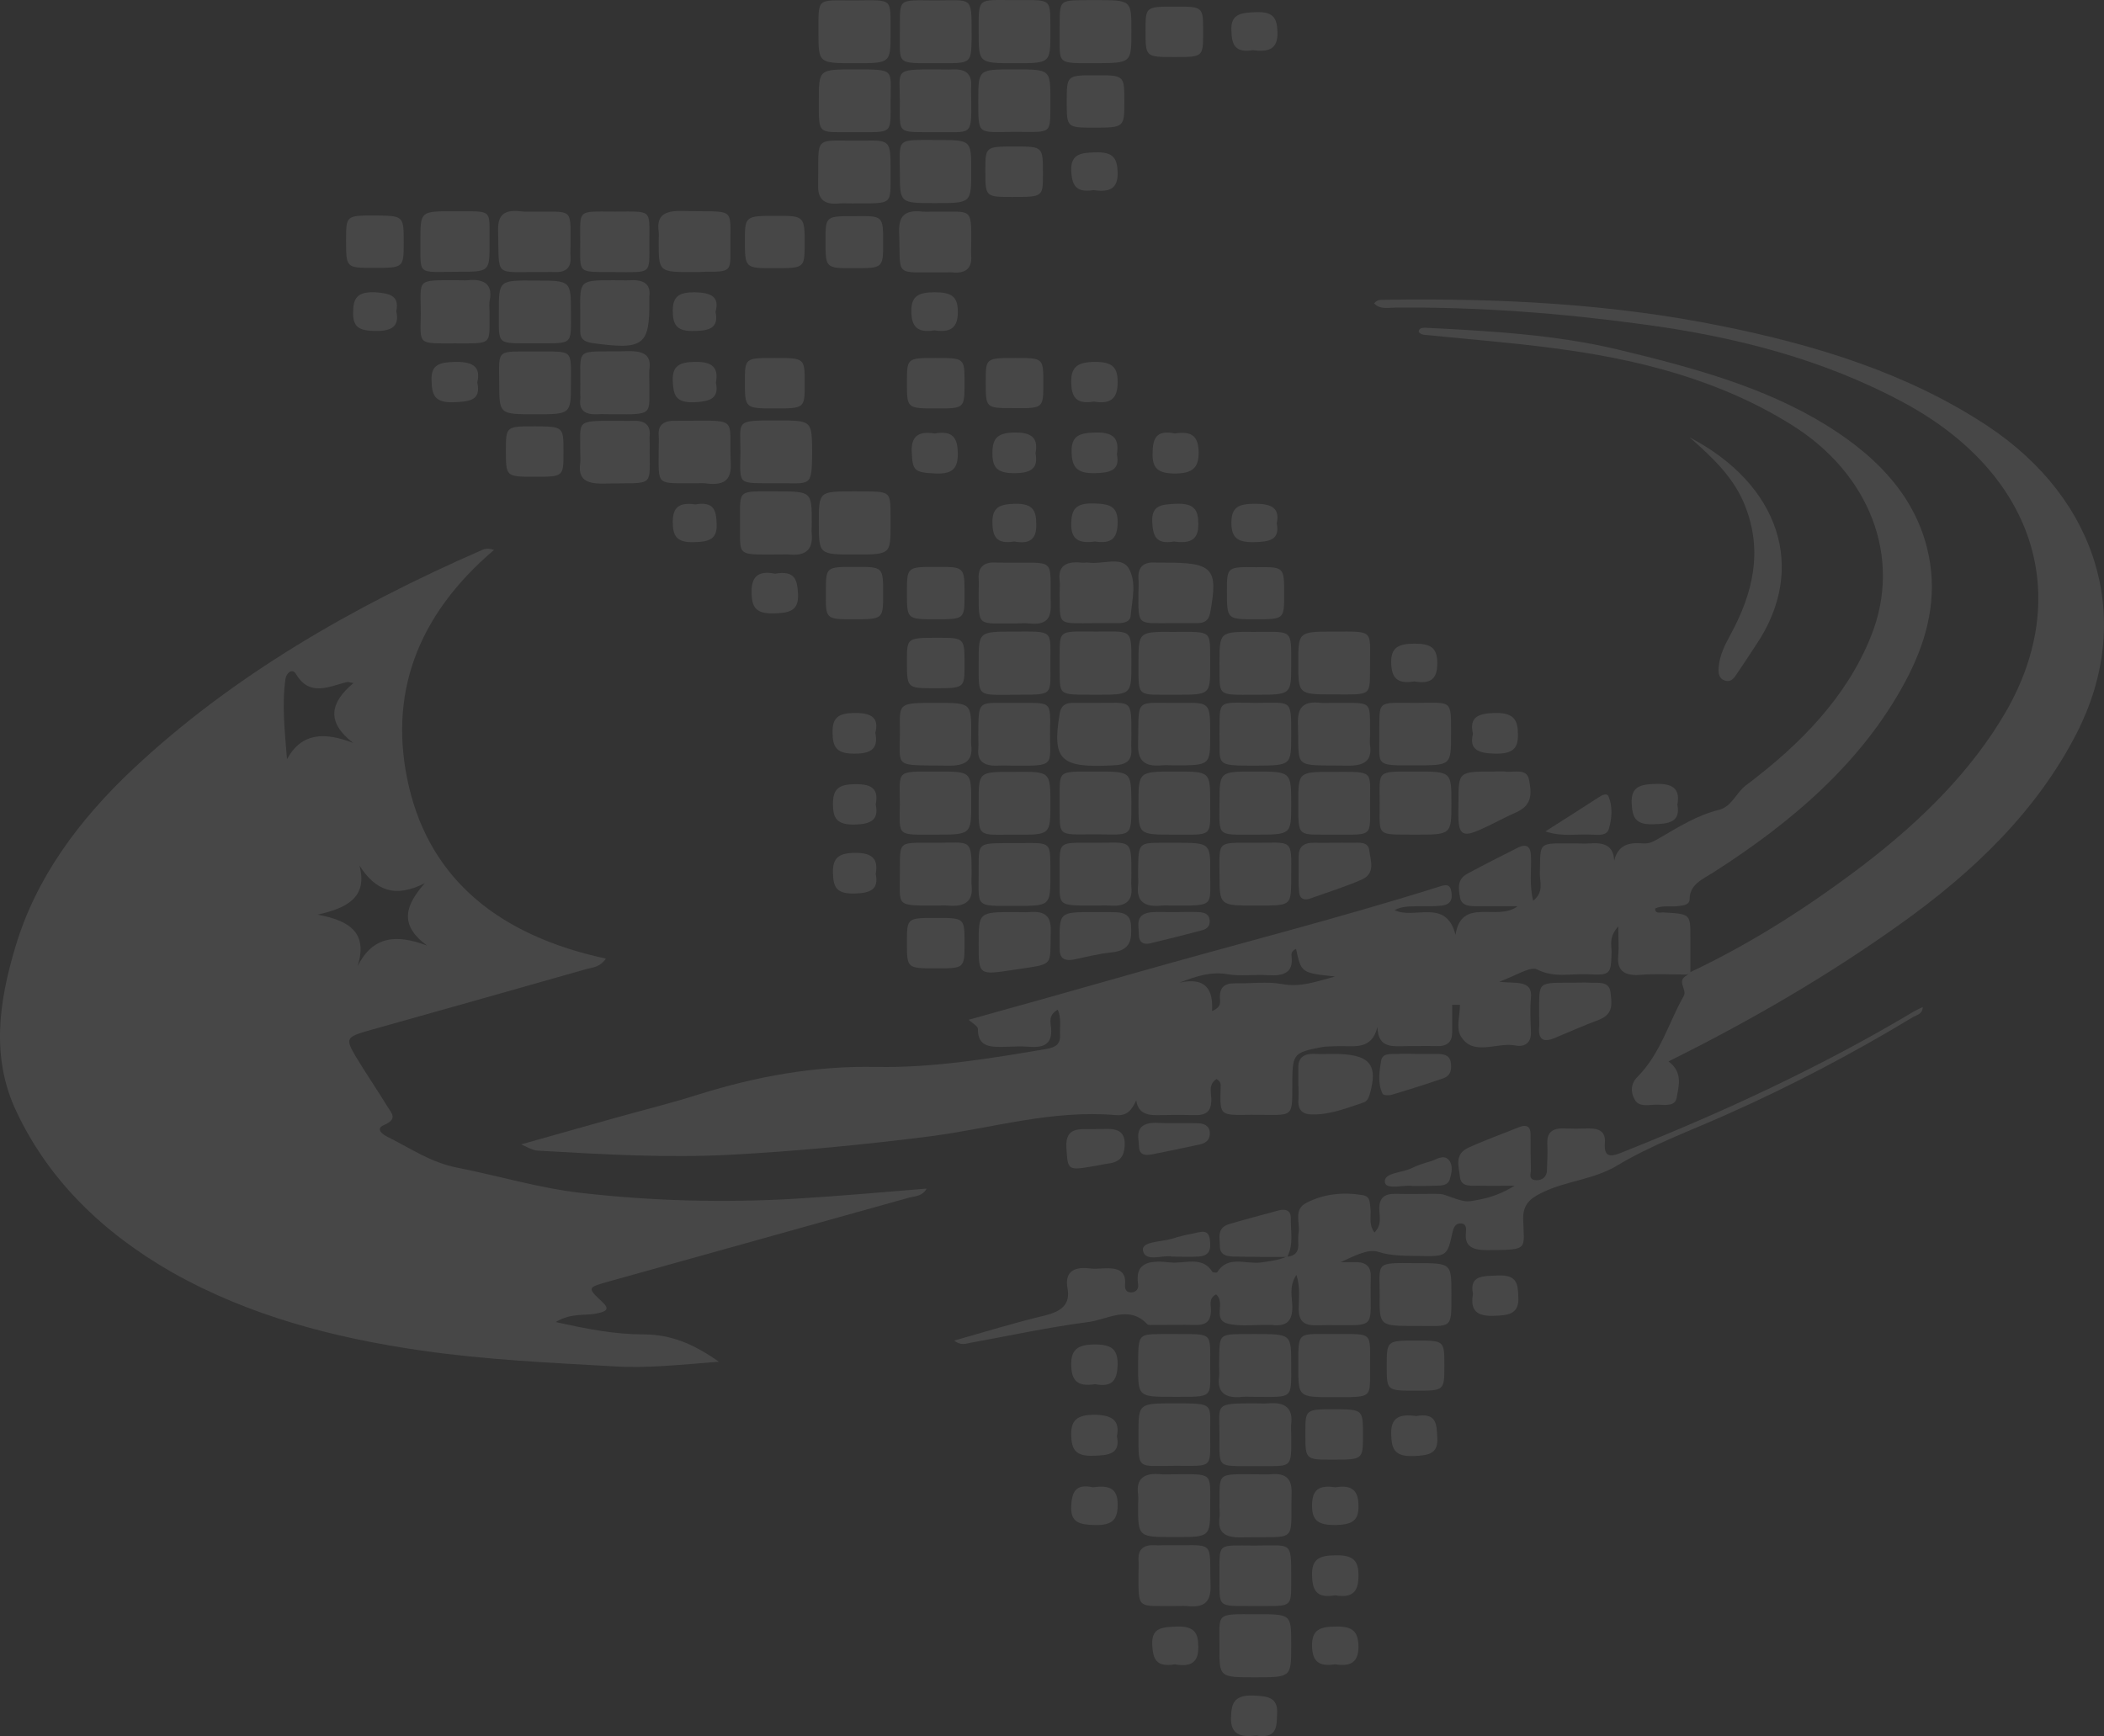 <svg width="372" height="307" viewBox="0 0 372 307" fill="none" xmlns="http://www.w3.org/2000/svg">
<rect x="0" y="0" width="372" height="307" fill="#333333" stroke="none"/>
<g opacity="0.1">
<path d="M87.343 97.248C73.609 108.927 68.549 123.022 72.295 139.074C76.172 155.643 88.394 165.481 107.123 169.508C106.071 171.062 104.757 171.062 103.705 171.349C90.826 175.031 77.88 178.656 65.001 182.28C61.255 183.374 61.058 183.661 62.832 186.71C64.672 189.76 66.709 192.751 68.549 195.743C69.272 196.894 70.323 197.872 67.958 198.907C66.118 199.655 67.892 200.748 68.746 201.151C72.689 203.107 76.172 205.581 80.969 206.502C88.197 207.94 95.229 210.069 102.654 210.932C115.271 212.37 127.888 212.715 140.636 211.967C148.324 211.507 155.947 210.816 163.832 210.184C163.11 211.507 161.861 211.507 160.875 211.737C143.133 216.685 125.456 221.633 107.714 226.58C103.837 227.673 103.771 227.673 106.465 230.205C107.845 231.471 107.254 231.873 105.677 232.219C103.574 232.736 101.143 232.046 98.251 233.772C103.903 235.038 108.765 235.958 113.759 235.958C118.754 235.958 122.762 237.742 127.099 240.791C120.396 241.309 114.351 241.999 108.305 241.596C97.069 240.963 85.832 240.446 74.661 238.835C58.955 236.591 43.973 232.621 30.502 225.027C18.082 217.951 8.554 208.573 2.902 196.548C-1.632 186.998 -0.186 177.16 2.705 167.495C6.32 155.298 13.877 145.057 23.536 135.967C41.081 119.513 62.241 107.316 85.109 97.305C85.437 97.19 86.029 96.787 87.343 97.248ZM63.227 170.832C65.921 165.539 69.995 165.136 75.515 167.207C70.389 163.467 71.769 159.958 75.121 156.161C69.864 158.865 66.381 157.484 63.555 153.054C65.067 158.75 61.255 160.591 56.13 161.741C61.912 162.777 65.067 165.021 63.227 170.832ZM50.741 134.241C53.37 129.466 57.444 129.466 62.438 131.364C57.575 127.625 58.43 124.173 62.504 120.778C61.715 120.663 61.518 120.548 61.321 120.606C58.101 121.411 54.75 123.252 52.318 119.168C51.661 118.074 50.61 119.052 50.478 120.031C49.821 124.633 50.347 129.236 50.741 134.241Z" fill="white"/>
<path d="M298.214 172.327C295.454 172.327 292.694 172.155 290 172.385C286.846 172.615 285.86 171.349 286.123 168.875C286.255 167.437 286.123 166.056 286.123 163.813C284.415 165.711 284.94 167.149 284.94 168.415C284.809 172.27 284.809 172.5 280.603 172.27C277.646 172.155 274.755 172.96 271.732 171.407C270.615 170.832 267.921 172.558 265.095 173.593C267.921 173.996 271.009 173.133 270.681 176.47C270.484 178.483 270.615 180.497 270.681 182.511C270.746 184.237 269.761 185.215 267.921 184.869C264.635 184.237 260.43 186.883 258.261 183.201C257.407 181.705 258.13 179.519 258.13 177.678C257.67 177.678 257.21 177.678 256.75 177.678C256.75 179.289 256.75 180.957 256.75 182.568C256.75 184.237 255.895 185.042 253.99 184.984C252.216 184.927 250.507 184.984 248.733 184.984C246.367 184.984 243.607 185.502 243.542 181.59C242.556 185.732 239.402 184.927 236.707 184.984C235.59 185.042 234.473 184.984 233.422 185.215C228.888 186.078 228.559 186.48 228.493 190.623C228.428 198.159 229.15 197.066 221.199 197.124C215.679 197.181 215.679 197.411 215.811 192.464C215.811 191.946 216.008 191.313 215.088 190.795C213.511 191.831 214.234 193.384 214.168 194.65C214.102 196.491 213.314 197.239 211.211 197.181C209.24 197.124 207.268 197.124 205.297 197.181C203.26 197.239 201.288 197.181 200.894 194.592C200.106 196.203 199.383 197.354 197.28 197.181C186.043 196.203 175.463 199.483 164.555 200.921C152.727 202.417 140.964 203.567 129.005 204.2C117.899 204.776 106.925 204.143 95.885 203.51C94.44 203.452 94.44 203.452 92.14 202.359C97.988 200.691 103.442 199.195 108.897 197.642C113.825 196.261 118.753 195.053 123.616 193.499C133.802 190.335 144.053 188.436 155.027 188.667C165.015 188.839 175.069 187.171 184.926 185.502C186.634 185.215 187.489 184.639 187.423 183.086C187.357 181.648 187.686 180.094 187.029 178.541C185.255 179.519 185.78 180.842 185.846 181.878C186.043 184.467 184.729 185.33 181.969 185.1C180.655 184.985 179.34 185.042 178.026 185.1C175.398 185.157 172.835 185.33 172.901 181.935C172.901 181.475 172.046 181.015 171.258 180.324C180.983 177.62 190.446 174.974 199.908 172.27C218.045 167.092 236.313 162.489 254.253 156.851C255.173 156.564 256.29 156.103 256.553 157.427C256.815 158.577 256.815 159.9 254.975 160.131C253.596 160.303 252.15 160.246 250.704 160.246C249.324 160.303 247.944 160.188 246.564 160.936C250.047 162.662 255.698 158.75 257.341 165.308C258.393 158.52 264.767 163.007 268.315 160.246C265.687 160.246 263.518 160.246 261.415 160.246C259.97 160.246 258.393 160.303 258.13 158.635C257.867 157.139 257.604 155.47 259.444 154.492C262.335 152.939 265.292 151.443 268.249 149.947C269.892 149.084 270.615 149.717 270.681 151.271C270.812 153.802 270.352 156.391 271.075 159.268C272.981 157.772 272.258 156.046 272.258 154.607C272.389 148.682 271.732 149.142 278.435 149.142C279.289 149.142 280.209 149.199 281.063 149.142C283.429 148.969 285.269 149.372 285.4 152.191C286.057 149.43 287.963 148.912 290.526 149.142C291.709 149.257 292.629 148.624 293.549 148.106C296.834 146.208 299.989 144.194 303.866 143.216C306.231 142.641 306.888 140.224 308.728 138.844C318.388 131.594 326.536 123.195 330.808 112.494C336.393 98.571 330.545 83.728 316.811 75.155C304.128 67.216 289.803 63.534 274.755 61.578C267.395 60.6 259.97 60.024 252.61 59.276C251.953 59.219 251.296 59.276 250.836 58.701C250.836 58.068 251.361 57.953 251.953 57.953C263.387 58.528 274.952 59.161 286.057 61.808C298.937 64.915 311.751 68.309 322.857 75.155C332.648 81.196 339.613 88.906 341.256 99.606C342.373 106.971 340.402 113.932 336.853 120.548C329.296 134.644 317.074 145.23 302.946 154.262C301.04 155.47 298.74 156.391 298.74 158.98C298.74 160.073 297.491 160.131 296.506 160.246C295.257 160.361 293.877 160.073 292.629 160.648C292.629 161.626 293.483 161.339 294.009 161.339C298.871 161.626 298.871 161.569 298.871 165.711C298.871 167.84 298.871 169.911 298.871 172.04C298.609 172.097 298.411 172.212 298.214 172.327ZM229.15 167.782C228.296 168.185 228.296 168.703 228.362 169.163C228.69 171.982 226.982 172.615 224.222 172.442C221.856 172.27 219.359 172.673 217.059 172.27C213.971 171.752 211.408 172.673 208.517 173.766C213.445 172.673 214.497 175.262 214.299 178.771C216.074 178.081 215.679 177.103 215.679 176.297C215.679 174.629 216.468 173.823 218.439 173.881C221.199 173.938 224.025 173.536 226.588 173.996C229.939 174.629 232.633 173.593 236.05 172.673C230.07 172.04 230.07 172.04 229.15 167.782Z" fill="white"/>
<path d="M298.806 171.925C309.911 166.689 320.031 160.131 329.56 152.881C339.679 145.115 348.55 136.37 354.662 125.841C366.621 105.015 359.459 83.613 336.788 71.301C322.463 63.534 306.757 59.507 290.263 57.32C275.872 55.364 261.416 54.271 246.827 54.386C245.513 54.386 244.002 54.789 242.95 53.638C243.608 52.833 244.396 53.063 245.119 53.005C265.096 52.718 284.941 53.696 304.457 57.666C321.214 61.06 337.248 66.008 351.245 75.213C371.09 88.273 377.398 109.732 367.147 129.696C360.116 143.389 349.01 154.147 335.802 163.525C323.054 172.615 309.386 180.555 294.995 187.689C297.558 189.587 296.835 191.946 296.44 194.132C296.178 195.628 294.469 195.398 293.155 195.34C291.709 195.283 289.803 195.916 289.015 194.42C288.292 193.154 288.292 191.601 289.541 190.393C293.615 186.25 294.995 180.9 297.689 176.125C298.346 174.916 296.309 173.478 298.28 172.442C298.412 172.212 298.609 172.097 298.806 171.925Z" fill="white"/>
<path d="M227.705 222.208C229.019 222.035 229.545 221.345 229.545 220.194C229.545 219.446 229.479 218.641 229.61 217.893C229.873 216.11 228.625 213.866 231.056 212.658C234.079 211.104 237.496 210.759 240.913 211.334C242.359 211.564 242.161 212.715 242.293 213.636C242.49 214.959 241.899 216.455 243.016 217.951C244.396 216.512 243.87 215.074 243.87 213.693C243.87 211.852 244.724 211.047 246.827 211.104C249.127 211.162 251.427 211.104 253.727 211.104C254.252 211.104 254.844 211.104 255.37 211.277C259.115 212.6 259.115 212.6 261.152 212.197C263.518 211.795 265.686 210.989 267.789 209.666C265.752 209.666 263.715 209.723 261.744 209.666C260.298 209.608 258.327 210.069 258.13 208.113C257.932 206.272 257.078 204.085 259.641 202.935C262.532 201.611 265.621 200.518 268.578 199.31C270.089 198.735 270.615 199.368 270.615 200.576C270.615 202.705 270.615 204.776 270.681 206.904C270.681 207.537 270.155 208.63 271.601 208.688C272.718 208.745 273.441 208.055 273.506 207.077C273.572 205.466 273.638 203.798 273.572 202.187C273.506 200.403 274.295 199.483 276.463 199.54C277.909 199.598 279.289 199.598 280.735 199.54C282.772 199.483 283.889 200.116 283.757 202.014C283.495 205.121 285.203 204.43 287.306 203.568C305.048 196.491 322.265 188.494 338.43 178.829C338.824 178.598 339.35 178.368 339.942 178.081C339.942 179.289 338.956 179.461 338.299 179.807C327.653 186.25 316.614 192.061 305.048 197.181C298.608 200.058 291.84 202.532 285.926 206.099C281.786 208.573 277.055 208.803 272.915 210.759C270.483 211.91 269.301 212.945 269.301 215.477C269.432 221.057 270.483 221 262.927 221.057C260.364 221.057 258.918 220.424 259.181 217.951C259.247 217.318 259.312 216.397 258.327 216.34C257.275 216.282 257.012 217.088 256.815 217.893C255.895 222.093 255.83 222.208 250.967 222.093C248.536 222.035 246.17 222.15 243.607 221.345C241.833 220.77 239.204 222.208 237.036 223.186C237.89 223.186 238.679 223.186 239.533 223.186C241.636 223.128 242.424 224.049 242.359 225.833C242.096 235.901 244.133 234.117 232.699 234.347C230.333 234.405 229.676 233.427 229.61 231.528C229.61 229.63 229.939 227.731 229.216 225.43C227.836 227.501 228.493 229.4 228.493 231.125C228.493 233.427 227.639 234.635 224.879 234.29C224.682 234.29 224.419 234.29 224.222 234.29C221.922 234.232 219.556 234.577 217.322 234.117C214.168 233.484 216.796 230.435 215.022 228.882C213.576 229.63 214.168 230.895 214.102 231.873C214.036 233.542 213.314 234.347 211.342 234.29C208.911 234.232 206.545 234.29 204.114 234.29C203.654 234.29 203.062 234.347 202.865 234.175C199.58 230.665 195.768 233.369 192.417 233.772C185.386 234.692 178.486 236.188 171.52 237.454C170.732 237.627 169.878 237.972 168.695 237.051C174.215 235.498 179.406 233.887 184.729 232.621C187.751 231.873 189.263 230.608 188.737 227.789C188.277 225.257 189.46 223.934 192.548 224.279C193.403 224.394 194.323 224.337 195.177 224.279C197.477 224.164 199.12 224.624 198.923 227.041C198.857 227.674 198.923 228.537 199.974 228.537C200.96 228.537 201.354 227.789 201.223 227.098C200.565 222.841 203.851 222.898 207.005 223.244C209.502 223.474 212.591 222.035 214.365 224.912C214.431 225.027 215.154 225.085 215.219 224.97C217.059 221.92 220.279 223.589 222.908 223.244C224.55 223.013 226.128 222.841 227.639 222.15L227.705 222.208Z" fill="white"/>
<path d="M298.74 77.342C314.511 85.569 319.703 100.47 310.437 114.105C309.32 115.773 308.269 117.442 307.151 119.052C306.691 119.743 306.1 120.778 304.917 120.318C303.866 119.973 303.8 118.937 303.866 118.074C303.997 115.946 304.983 113.99 306.034 112.091C309.911 104.9 311.686 97.535 308.597 89.596C306.691 84.591 302.88 80.966 298.74 77.342Z" fill="white"/>
<path d="M250.244 147.589C243.279 147.531 243.936 148.049 243.936 142.008C243.936 136.197 243.213 136.427 250.244 136.427C256.618 136.427 256.618 136.427 256.618 142.008C256.618 147.589 256.618 147.589 250.244 147.589Z" fill="white"/>
<path d="M235.919 147.588C229.348 147.531 229.545 148.279 229.545 141.95C229.545 136.485 229.545 136.485 235.788 136.485C243.016 136.485 242.227 136.197 242.227 142.008C242.227 148.049 242.884 147.588 235.919 147.588Z" fill="white"/>
<path d="M221.922 147.589C215.022 147.589 215.614 148.049 215.614 141.95C215.614 136.427 215.614 136.427 221.791 136.427C228.296 136.427 228.296 136.427 228.296 142.238C228.296 147.589 228.296 147.589 221.922 147.589Z" fill="white"/>
<path d="M207.794 136.427C213.971 136.427 213.971 136.427 213.971 141.893C213.971 148.106 214.562 147.589 207.466 147.589C201.289 147.589 201.289 147.589 201.289 142.18C201.289 136.427 201.289 136.427 207.794 136.427Z" fill="white"/>
<path d="M187.357 142.008C187.423 136.14 186.634 136.427 193.731 136.427C200.04 136.427 199.974 136.427 200.04 141.835C200.04 148.394 200.171 147.531 193.403 147.531C186.7 147.588 187.423 147.934 187.357 142.008Z" fill="white"/>
<path d="M179.341 122.85C172.704 122.85 173.032 123.425 173.032 117.154C173.032 111.688 173.032 111.688 179.275 111.688C186.306 111.688 185.715 111.286 185.715 117.211C185.715 123.252 186.306 122.792 179.341 122.85Z" fill="white"/>
<path d="M187.357 117.269C187.423 111.286 186.7 111.631 193.731 111.688C200.237 111.688 200.04 111.056 200.04 117.384C200.04 122.85 200.04 122.85 193.797 122.85C186.7 122.792 187.423 123.252 187.357 117.269Z" fill="white"/>
<path d="M207.86 122.85C200.96 122.792 201.289 123.54 201.289 117.211C201.289 111.746 201.289 111.688 207.4 111.746C214.563 111.746 213.905 111.286 213.971 117.384C213.971 117.499 213.971 117.557 213.971 117.672C213.971 122.85 213.971 122.85 207.86 122.85Z" fill="white"/>
<path d="M221.922 122.85C214.957 122.85 215.679 123.252 215.614 117.211C215.614 111.746 215.614 111.688 221.791 111.746C228.625 111.746 228.296 111.113 228.296 117.557C228.296 122.85 228.296 122.85 221.922 122.85Z" fill="white"/>
<path d="M242.228 117.269C242.162 123.195 242.819 122.792 235.854 122.792C229.545 122.792 229.545 122.792 229.545 117.211C229.545 111.688 229.545 111.688 235.919 111.688C242.885 111.688 242.228 111.343 242.228 117.269Z" fill="white"/>
<path d="M185.715 142.123C185.715 147.589 185.715 147.646 179.538 147.589C172.704 147.589 173.032 148.279 173.032 141.835C173.032 136.485 173.032 136.485 179.078 136.485C179.209 136.485 179.275 136.485 179.406 136.485C185.715 136.427 185.715 136.427 185.715 142.123Z" fill="white"/>
<path d="M242.227 241.481C242.162 247.235 243.016 247.062 235.787 247.062C229.545 247.062 229.545 247.062 229.545 241.596C229.545 235.095 229.348 235.958 236.182 235.901C242.819 235.901 242.227 235.498 242.227 241.481Z" fill="white"/>
<path d="M222.054 235.901C228.296 235.901 228.296 235.901 228.296 241.309C228.296 247.58 228.691 247.004 221.66 247.004C221.002 247.004 220.345 246.947 219.688 247.004C216.6 247.35 215.154 246.199 215.548 243.437C215.614 242.805 215.548 242.114 215.548 241.424C215.68 235.383 215.023 235.958 222.054 235.901Z" fill="white"/>
<path d="M94.505 60.715C87.737 60.657 88.197 61.233 88.197 55.134C88.197 49.553 88.197 49.553 94.637 49.611C100.945 49.611 100.945 49.611 100.945 55.249C100.945 61.233 101.405 60.657 94.505 60.715Z" fill="white"/>
<path d="M157.458 5.829C157.458 11.179 157.458 11.179 151.15 11.179C144.71 11.179 144.71 11.179 144.71 5.656C144.71 -0.557 144.381 0.076 151.018 0.076C158.115 0.018 157.392 -0.442 157.458 5.829Z" fill="white"/>
<path d="M187.357 5.542C187.423 -0.441 186.766 0.077 193.797 0.019C200.04 0.019 200.04 0.019 200.04 5.485C200.04 11.18 200.04 11.123 193.732 11.18C186.569 11.18 187.423 11.41 187.357 5.542Z" fill="white"/>
<path d="M250.376 223.359C256.618 223.359 256.618 223.359 256.618 228.767C256.618 235.21 256.881 234.462 250.113 234.462C243.936 234.462 243.87 234.462 243.936 229.054C243.936 223.128 243.016 223.301 250.376 223.359Z" fill="white"/>
<path d="M207.597 235.901C214.497 235.958 213.971 235.383 213.971 241.481C213.971 247.235 214.694 247.004 207.466 247.004C201.223 247.004 201.223 247.004 201.223 241.481C201.289 235.268 201.026 235.958 207.597 235.901Z" fill="white"/>
<path d="M94.637 62.153C101.406 62.211 100.946 61.578 100.946 67.734C100.946 73.257 100.946 73.257 94.572 73.257C88.263 73.257 88.263 73.257 88.263 67.618C88.197 61.52 87.803 62.211 94.637 62.153Z" fill="white"/>
<path d="M157.458 92.703C157.458 98.053 157.458 98.053 151.15 98.053C144.776 98.053 144.776 98.053 144.776 92.415C144.776 86.892 144.776 86.892 150.953 86.892C158.05 86.95 157.393 86.432 157.458 92.703Z" fill="white"/>
<path d="M221.856 296.597C215.614 296.597 215.548 296.597 215.614 291.189C215.614 285.091 214.825 285.436 222.185 285.436C228.296 285.436 228.296 285.436 228.296 290.729C228.296 290.844 228.296 290.902 228.296 291.017C228.296 296.597 228.296 296.597 221.856 296.597Z" fill="white"/>
<path d="M213.971 266.335C213.971 271.801 213.971 271.801 207.728 271.801C201.223 271.801 201.223 271.801 201.223 266.278C201.223 265.587 201.288 264.954 201.223 264.264C200.828 261.502 202.208 260.352 205.363 260.697C206.02 260.755 206.677 260.697 207.334 260.697C214.562 260.697 213.971 260.179 213.971 266.335Z" fill="white"/>
<path d="M222.316 260.697C223.105 260.697 223.828 260.755 224.616 260.697C227.508 260.409 228.428 261.618 228.362 264.034C228.165 273.124 229.61 271.628 219.491 271.858C216.402 271.916 215.285 270.88 215.614 268.349C215.679 267.774 215.614 267.198 215.614 266.623C215.679 260.179 214.891 260.697 222.316 260.697Z" fill="white"/>
<path d="M185.715 154.665C185.715 160.188 185.715 160.188 179.538 160.188C172.375 160.188 173.032 160.533 173.032 154.435C173.032 154.032 173.032 153.687 173.032 153.284C173.032 149.142 173.032 149.142 177.763 149.084C178.289 149.084 178.881 149.084 179.406 149.084C186.24 149.084 185.649 148.509 185.715 154.665Z" fill="white"/>
<path d="M123.091 85.454C115.928 85.396 116.454 86.144 116.454 79.528C116.454 78.665 116.52 77.802 116.454 76.939C116.322 75.098 117.439 74.35 119.411 74.407C131.042 74.465 128.808 73.314 129.202 81.944C129.333 84.763 128.151 85.856 125.062 85.511C124.405 85.396 123.748 85.454 123.091 85.454Z" fill="white"/>
<path d="M207.794 149.027C213.971 149.027 214.037 149.027 213.971 154.435C213.971 160.361 214.759 160.131 207.334 160.131C206.677 160.131 206.02 160.073 205.363 160.131C202.208 160.476 200.894 159.268 201.223 156.506C201.288 155.931 201.223 155.355 201.223 154.78C201.288 148.336 200.96 149.084 207.794 149.027Z" fill="white"/>
<path d="M185.714 5.714C185.714 11.179 185.714 11.179 179.472 11.179C173.032 11.179 173.032 11.179 173.032 5.599C173.032 -0.615 172.769 0.018 179.472 0.018C186.24 0.018 185.649 -0.442 185.714 5.714Z" fill="white"/>
<path d="M157.458 30.165C157.393 36.436 158.181 35.918 150.69 35.976C149.901 35.976 149.179 35.918 148.39 35.976C145.499 36.264 144.579 35.055 144.644 32.639C144.842 23.721 143.527 24.93 152.398 24.872C157.458 24.757 157.458 24.815 157.458 30.165Z" fill="white"/>
<path d="M242.227 130.041C242.227 130.617 242.162 131.192 242.227 131.767C242.622 134.529 241.242 135.449 238.153 135.392C228.362 135.219 229.742 136.197 229.479 127.912C229.413 125.266 230.268 123.885 233.553 124.288C234.21 124.345 234.867 124.288 235.525 124.288C242.95 124.345 242.162 123.598 242.227 130.041Z" fill="white"/>
<path d="M215.614 129.754C215.679 123.655 215.088 124.23 221.988 124.288C228.428 124.288 228.296 123.483 228.296 129.926C228.296 135.392 228.296 135.334 221.988 135.392C214.628 135.392 215.745 135.334 215.614 129.754Z" fill="white"/>
<path d="M213.971 129.984C213.971 135.334 213.971 135.334 207.663 135.334C206.874 135.334 206.151 135.277 205.363 135.334C202.274 135.622 201.157 134.414 201.223 131.71C201.42 123.022 200.303 124.403 209.108 124.288C213.971 124.23 213.971 124.288 213.971 129.984Z" fill="white"/>
<path d="M165.607 124.288C171.718 124.288 171.718 124.288 171.718 129.753C171.718 130.444 171.652 131.077 171.718 131.767C172.046 134.529 170.666 135.449 167.578 135.392C157.524 135.219 159.232 136.082 159.101 128.488C159.035 124.288 159.101 124.288 165.607 124.288Z" fill="white"/>
<path d="M179.341 124.288C186.175 124.345 185.715 123.655 185.649 129.869C185.649 135.392 186.569 135.449 179.209 135.392C178.224 135.392 177.238 135.334 176.252 135.392C173.952 135.449 172.77 134.586 172.967 132.458C173.032 131.595 172.967 130.732 172.967 129.869C173.032 123.54 172.835 124.345 179.341 124.288Z" fill="white"/>
<path d="M193.6 124.288C200.172 124.345 200.04 123.367 200.04 130.041C200.04 130.904 199.975 131.767 200.04 132.63C200.106 134.586 198.989 135.277 196.82 135.334C187.489 135.852 185.978 134.414 187.358 126.186C187.555 124.921 188.212 124.288 189.658 124.288C190.972 124.288 192.286 124.288 193.6 124.288Z" fill="white"/>
<path d="M243.87 129.811C243.936 123.713 243.279 124.288 250.244 124.288C256.816 124.288 256.553 123.54 256.553 129.869C256.553 135.334 256.553 135.334 250.244 135.334C242.885 135.392 243.936 135.392 243.87 129.811Z" fill="white"/>
<path d="M151.084 23.376C144.513 23.319 144.776 24.067 144.776 17.738C144.776 12.273 144.776 12.273 151.084 12.273C158.379 12.273 157.459 12.215 157.459 17.853C157.459 23.951 157.919 23.319 151.084 23.376Z" fill="white"/>
<path d="M165.278 147.589C158.51 147.589 159.035 147.991 159.101 142.181C159.101 136.14 158.247 136.427 165.607 136.427C171.718 136.427 171.718 136.427 171.718 141.72C171.718 141.835 171.718 141.893 171.718 142.008C171.718 147.589 171.718 147.589 165.278 147.589Z" fill="white"/>
<path d="M165.213 23.376C158.51 23.319 159.101 23.837 159.101 17.911C159.101 12.33 157.984 12.273 165.344 12.273C166.461 12.273 167.513 12.33 168.63 12.273C170.864 12.215 171.784 13.193 171.718 15.092C171.652 15.955 171.718 16.818 171.718 17.681C171.784 24.354 171.784 23.261 165.213 23.376Z" fill="white"/>
<path d="M159.101 5.484C159.167 -0.327 158.51 0.018 165.278 0.076C171.915 0.076 171.784 -0.787 171.784 5.829C171.784 6.232 171.784 6.577 171.784 6.98C171.718 11.064 171.586 11.179 166.987 11.179C166.527 11.179 166.132 11.179 165.672 11.179C158.247 11.179 159.167 11.467 159.101 5.484Z" fill="white"/>
<path d="M213.971 253.736C213.971 259.719 214.497 259.201 207.86 259.201C201.026 259.201 201.288 260.064 201.288 253.563C201.288 248.155 201.288 248.155 207.663 248.155C214.957 248.155 213.905 248.155 213.971 253.736Z" fill="white"/>
<path d="M221.725 259.259C215.088 259.201 215.614 259.777 215.614 253.793C215.614 248.213 214.562 248.155 221.922 248.155C222.711 248.155 223.433 248.213 224.222 248.155C227.376 247.867 228.625 249.133 228.296 251.837C228.231 252.412 228.296 252.988 228.296 253.563C228.362 260.122 228.493 259.144 221.725 259.259Z" fill="white"/>
<path d="M130.845 92.242C130.845 86.489 130.319 86.892 137.153 86.892C143.527 86.892 143.527 86.892 143.527 92.473C143.527 93.163 143.461 93.796 143.527 94.486C143.724 96.96 142.673 98.341 139.584 98.053C138.927 97.996 138.27 98.053 137.613 98.053C129.99 98.053 130.91 98.456 130.845 92.242Z" fill="white"/>
<path d="M185.715 17.738C185.649 23.951 186.24 23.319 179.406 23.319C172.835 23.319 172.967 24.124 172.967 17.796C172.967 12.273 172.966 12.273 179.143 12.273C179.275 12.273 179.341 12.273 179.472 12.273C185.715 12.273 185.715 12.273 185.715 17.738Z" fill="white"/>
<path d="M159.101 154.377C159.167 148.567 158.575 149.027 165.344 149.027C171.718 149.027 171.784 148.106 171.784 154.55C171.784 155.24 171.718 155.873 171.784 156.564C172.112 159.325 170.667 160.418 167.578 160.131C166.921 160.073 166.264 160.131 165.607 160.131C158.115 160.131 159.167 160.303 159.101 154.377Z" fill="white"/>
<path d="M137.153 85.454C130.253 85.396 130.845 85.971 130.91 79.873C130.91 74.292 129.925 74.35 137.35 74.35C143.593 74.35 143.527 74.35 143.593 79.873C143.527 86.374 143.461 85.396 137.153 85.454Z" fill="white"/>
<path d="M187.358 154.377C187.358 148.567 186.898 149.027 193.6 149.027C200.04 149.027 200.04 148.221 200.04 154.55C200.04 155.298 199.974 156.103 200.04 156.851C200.303 159.383 198.923 160.361 196.163 160.131C195.374 160.073 194.652 160.131 193.863 160.131C186.438 160.131 187.423 160.303 187.358 154.377Z" fill="white"/>
<path d="M221.922 160.131C215.614 160.131 215.614 160.131 215.614 154.492C215.614 148.624 215.088 149.027 221.791 149.027C228.559 149.027 228.362 148.221 228.296 154.723C228.296 155.183 228.296 155.701 228.296 156.161C228.231 159.843 228.034 160.073 223.828 160.131C223.237 160.131 222.579 160.131 221.922 160.131Z" fill="white"/>
<path d="M165.278 35.918C159.101 35.918 159.101 35.918 159.101 30.453C159.101 24.354 158.313 24.757 165.607 24.757C171.718 24.757 171.718 24.757 171.718 30.05C171.718 30.165 171.718 30.223 171.718 30.338C171.718 35.918 171.718 35.918 165.278 35.918Z" fill="white"/>
<path d="M102.588 54.904C102.523 49.553 102.523 49.553 108.568 49.553C109.554 49.553 110.539 49.611 111.525 49.553C113.825 49.438 115.074 50.244 114.811 52.373C114.811 52.66 114.811 52.948 114.811 53.236C114.876 61.117 113.759 61.923 104.691 60.657C103.18 60.427 102.588 59.852 102.588 58.586C102.588 57.378 102.588 56.17 102.588 54.904Z" fill="white"/>
<path d="M86.555 55.249C86.489 61.06 87.278 60.715 80.443 60.715C73.741 60.715 74.332 61.06 74.398 55.479C74.398 49.208 73.412 49.553 81.035 49.553C81.561 49.553 82.152 49.611 82.678 49.553C85.569 49.266 87.08 50.244 86.62 52.948C86.423 53.696 86.555 54.501 86.555 55.249Z" fill="white"/>
<path d="M94.638 37.414C101.209 37.472 100.88 36.781 100.88 42.765C100.88 43.743 100.814 44.663 100.88 45.641C100.946 47.482 99.894 48.23 97.857 48.115C97.332 48.058 96.74 48.115 96.215 48.115C87.081 48 88.329 49.323 88.066 40.866C88.001 38.335 88.789 37.011 91.943 37.357C92.863 37.472 93.783 37.414 94.638 37.414Z" fill="white"/>
<path d="M122.631 48.115C116.454 48.115 116.454 48.115 116.454 42.65C116.454 42.074 116.519 41.499 116.454 40.924C116.059 38.162 117.439 37.242 120.528 37.299C130.319 37.587 129.071 36.206 129.136 44.088C129.202 48.058 129.136 48.058 124.602 48.058C123.945 48.115 123.288 48.115 122.631 48.115Z" fill="white"/>
<path d="M165.409 37.414C171.718 37.529 171.783 36.494 171.718 42.995C171.718 43.743 171.652 44.548 171.718 45.296C171.849 47.31 170.863 48.403 168.432 48.173C167.972 48.115 167.578 48.173 167.118 48.173C157.787 48.058 159.298 49.323 158.969 40.981C158.904 38.277 159.889 37.069 163.044 37.414C163.898 37.472 164.621 37.414 165.409 37.414Z" fill="white"/>
<path d="M114.811 67.676C114.745 73.314 115.731 73.314 108.437 73.257C107.451 73.257 106.465 73.199 105.48 73.257C103.443 73.314 102.391 72.566 102.588 70.668C102.654 70.265 102.588 69.92 102.588 69.517C102.786 60.945 101.077 62.326 111.065 62.096C113.891 62.038 115.205 62.843 114.811 65.375C114.745 66.123 114.811 66.928 114.811 67.676Z" fill="white"/>
<path d="M221.791 283.998C215.154 283.94 215.614 284.515 215.614 278.59C215.614 272.664 215.154 273.297 221.857 273.297C228.362 273.297 228.297 272.434 228.297 278.82C228.297 279.222 228.297 279.568 228.297 279.97C228.297 283.94 228.231 283.998 223.762 283.998C223.105 283.998 222.448 283.998 221.791 283.998Z" fill="white"/>
<path d="M207.597 283.998C201.091 283.94 201.288 284.688 201.288 278.359C201.288 277.497 201.354 276.634 201.288 275.771C201.223 273.929 202.208 273.124 204.245 273.239C204.771 273.297 205.362 273.239 205.888 273.239C215.154 273.354 213.774 272.031 214.036 280.431C214.102 283.192 212.985 284.343 209.897 283.998C209.108 283.94 208.385 283.998 207.597 283.998Z" fill="white"/>
<path d="M102.589 79.93C102.654 74.35 101.603 74.407 109.028 74.407C110.014 74.407 111 74.465 111.985 74.407C114.023 74.35 115.008 75.155 114.877 76.996C114.811 77.457 114.877 77.974 114.877 78.435C114.745 86.547 116.191 85.281 106.663 85.511C103.509 85.569 102.194 84.648 102.589 81.887C102.654 81.254 102.589 80.563 102.589 79.93Z" fill="white"/>
<path d="M207.663 110.192C201.091 110.135 201.223 110.998 201.289 104.669C201.289 103.921 201.354 103.116 201.289 102.368C201.157 100.354 202.077 99.261 204.508 99.492C204.837 99.492 205.166 99.492 205.494 99.492C214.497 99.434 215.417 100.412 213.971 108.351C213.708 109.675 213.051 110.192 211.605 110.192C210.291 110.192 208.977 110.192 207.663 110.192Z" fill="white"/>
<path d="M179.406 110.25C172.835 110.192 173.032 110.998 173.032 104.669C173.032 103.921 173.098 103.116 173.032 102.368C172.901 100.354 173.887 99.261 176.318 99.492C176.646 99.492 176.975 99.492 177.304 99.492C187.029 99.664 185.583 98.226 185.781 106.971C185.846 109.445 184.926 110.538 182.035 110.25C181.115 110.135 180.261 110.25 179.406 110.25Z" fill="white"/>
<path d="M193.732 110.192C186.766 110.192 187.423 110.825 187.358 104.727C187.358 104.037 187.423 103.404 187.358 102.713C187.029 100.182 188.343 99.204 191.169 99.492C191.629 99.549 192.023 99.434 192.483 99.492C194.849 99.837 198.2 98.341 199.514 100.412C201.026 102.886 200.171 105.993 199.909 108.869C199.843 109.905 198.792 110.192 197.74 110.192C196.36 110.192 195.046 110.192 193.732 110.192Z" fill="white"/>
<path d="M173.032 166.977C173.032 161.281 173.032 161.281 179.406 161.281C180.26 161.281 181.18 161.339 182.035 161.281C184.926 161.051 185.846 162.144 185.78 164.618C185.583 171.004 186.634 170.371 179.406 171.464C173.032 172.442 173.032 172.5 173.032 166.977Z" fill="white"/>
<path d="M74.332 42.535C74.332 37.357 74.332 37.357 80.115 37.357C87.343 37.414 86.489 36.724 86.555 43.052C86.555 48.058 86.555 48.058 80.969 48.058C80.838 48.058 80.772 48.058 80.64 48.058C73.609 48.115 74.398 48.69 74.332 42.535Z" fill="white"/>
<path d="M108.503 48.115C101.997 48.058 102.588 48.518 102.588 42.822C102.588 36.896 101.997 37.414 108.7 37.414C115.402 37.414 114.811 36.896 114.811 42.822C114.811 48.691 115.337 48.115 108.503 48.115Z" fill="white"/>
<path d="M229.545 191.543C229.545 190.68 229.545 189.817 229.545 188.954C229.479 187.171 230.333 186.25 232.502 186.365C233.619 186.423 234.67 186.365 235.787 186.365C242.162 186.365 243.739 188.149 242.162 193.557C241.964 194.132 241.767 194.708 241.11 194.938C238.153 195.916 235.262 197.124 231.976 197.066C230.333 197.066 229.61 196.318 229.545 194.938C229.61 193.845 229.61 192.694 229.545 191.543C229.61 191.543 229.61 191.543 229.545 191.543Z" fill="white"/>
<path d="M257.867 141.835C257.867 136.427 257.867 136.427 264.11 136.427C264.767 136.427 265.424 136.37 266.081 136.427C267.658 136.657 269.958 135.737 270.352 137.923C270.747 140.052 271.075 142.296 268.118 143.619C265.884 144.597 263.781 145.805 261.547 146.783C258.787 147.991 257.999 147.531 257.867 144.942C257.801 143.906 257.867 142.871 257.867 141.835Z" fill="white"/>
<path d="M229.611 154.032C229.611 153.169 229.611 152.306 229.611 151.443C229.611 149.775 230.465 148.969 232.371 149.027C234.539 149.084 236.773 148.969 238.942 149.027C240.19 149.027 241.899 148.739 242.096 150.35C242.293 152.133 243.279 154.377 240.782 155.528C237.89 156.794 234.736 157.772 231.713 158.865C230.268 159.383 229.676 158.635 229.676 157.484C229.545 156.333 229.611 155.183 229.611 154.032Z" fill="white"/>
<path d="M278.632 173.766C279.421 173.766 280.143 173.708 280.932 173.766C282.443 173.881 284.48 173.363 284.743 175.434C284.94 177.275 285.4 179.289 282.706 180.324C280.143 181.302 277.581 182.396 275.018 183.489C272.784 184.467 271.995 183.719 272.126 181.763C272.192 181.015 272.126 180.267 272.126 179.461C272.192 173.305 271.535 173.823 278.632 173.766Z" fill="white"/>
<path d="M136.693 47.425C131.765 47.425 131.699 47.367 131.699 42.535C131.699 38.22 131.765 38.162 137.285 38.162C142.213 38.162 142.279 38.22 142.279 43.34C142.213 47.425 142.213 47.425 136.693 47.425Z" fill="white"/>
<path d="M193.469 161.281C194.257 161.281 194.98 161.281 195.769 161.281C197.74 161.339 199.843 161.051 199.974 163.64C200.106 165.999 200.04 168.07 196.492 168.415C194.323 168.645 192.22 169.163 190.118 169.623C188.015 170.084 187.292 169.336 187.358 167.61C187.358 167.322 187.358 167.034 187.358 166.747C187.292 161.281 187.292 161.281 193.469 161.281Z" fill="white"/>
<path d="M156.144 42.88C156.144 47.425 156.144 47.425 150.887 47.425C145.959 47.425 145.959 47.425 145.959 42.592C145.959 38.22 145.959 38.22 151.085 38.22C156.144 38.162 156.144 38.162 156.144 42.88Z" fill="white"/>
<path d="M227.048 105.072C227.048 109.502 227.048 109.502 221.988 109.502C216.928 109.502 216.928 109.502 216.928 104.554C216.928 100.239 216.928 100.239 222.12 100.297C227.048 100.239 227.048 100.239 227.048 105.072Z" fill="white"/>
<path d="M160.35 104.784C160.35 100.239 160.35 100.239 165.607 100.239C170.535 100.239 170.535 100.239 170.535 105.13C170.535 109.502 170.535 109.502 165.41 109.502C160.35 109.502 160.35 109.502 160.35 104.784Z" fill="white"/>
<path d="M156.144 105.015C156.144 109.502 156.144 109.502 150.821 109.502C145.958 109.502 145.958 109.502 146.024 104.554C146.024 100.239 146.024 100.239 151.215 100.239C156.144 100.239 156.144 100.239 156.144 105.015Z" fill="white"/>
<path d="M71.375 42.88C71.375 47.367 71.375 47.367 66.052 47.367C61.189 47.367 61.189 47.367 61.189 42.477C61.189 38.105 61.189 38.105 66.315 38.105C71.375 38.162 71.375 38.162 71.375 42.88Z" fill="white"/>
<path d="M136.956 63.304C142.279 63.304 142.279 63.304 142.279 67.791C142.279 72.221 142.279 72.221 136.89 72.221C131.765 72.221 131.699 72.164 131.699 67.561C131.699 63.304 131.699 63.304 136.956 63.304Z" fill="white"/>
<path d="M188.606 17.968C188.606 13.308 188.606 13.308 193.732 13.308C198.791 13.308 198.791 13.308 198.791 18.026C198.791 22.513 198.726 22.571 193.469 22.571C188.606 22.571 188.606 22.571 188.606 17.968Z" fill="white"/>
<path d="M227.573 222.265C224.616 222.265 221.659 222.265 218.702 222.208C217.257 222.208 215.68 222.15 215.68 220.367C215.68 218.871 215.088 217.145 217.322 216.455C220.214 215.592 223.171 214.844 226.062 214.038C227.376 213.693 228.231 214.096 228.231 215.362C228.165 217.663 228.756 219.964 227.639 222.15C227.705 222.208 227.573 222.265 227.573 222.265Z" fill="white"/>
<path d="M179.538 63.304C184.466 63.304 184.466 63.304 184.466 67.791C184.466 72.221 184.466 72.221 179.078 72.164C174.281 72.164 174.281 72.164 174.281 67.504C174.281 63.304 174.281 63.304 179.538 63.304Z" fill="white"/>
<path d="M165.804 112.781C170.535 112.781 170.535 112.781 170.535 117.499C170.535 121.699 170.535 121.699 165.213 121.699C160.35 121.699 160.35 121.699 160.35 116.866C160.35 112.781 160.35 112.781 165.804 112.781Z" fill="white"/>
<path d="M165.41 63.304C170.535 63.304 170.535 63.304 170.535 67.676C170.535 72.221 170.535 72.221 165.607 72.221C160.35 72.221 160.35 72.221 160.35 67.676C160.35 63.304 160.35 63.304 165.41 63.304Z" fill="white"/>
<path d="M165.541 171.234C160.35 171.234 160.35 171.234 160.35 166.689C160.35 162.317 160.35 162.317 165.475 162.317C170.535 162.317 170.535 162.317 170.535 166.747C170.535 171.234 170.535 171.234 165.541 171.234Z" fill="white"/>
<path d="M179.012 34.825C174.215 34.825 174.215 34.825 174.215 30.165C174.215 25.908 174.215 25.908 179.472 25.908C184.4 25.908 184.4 25.908 184.4 30.74C184.4 34.825 184.4 34.825 179.012 34.825Z" fill="white"/>
<path d="M99.631 79.93C99.631 84.303 99.631 84.303 94.571 84.303C89.446 84.303 89.446 84.303 89.446 79.7C89.446 75.385 89.446 75.385 94.637 75.385C99.631 75.443 99.631 75.443 99.631 79.93Z" fill="white"/>
<path d="M212.723 5.656C212.723 10.086 212.723 10.086 207.663 10.086C202.537 10.086 202.537 10.086 202.537 5.426C202.537 1.169 202.537 1.169 207.794 1.169C212.723 1.169 212.723 1.169 212.723 5.656Z" fill="white"/>
<path d="M240.979 253.793C240.979 258.108 240.979 258.108 235.525 258.108C230.793 258.108 230.793 258.108 230.793 253.39C230.793 249.191 230.793 249.191 236.116 249.191C240.979 249.248 240.979 249.248 240.979 253.793Z" fill="white"/>
<path d="M245.185 241.596C245.185 237.051 245.185 237.051 250.376 237.051C255.37 237.051 255.37 237.051 255.37 241.481C255.37 245.911 255.37 245.911 250.31 245.911C245.185 245.911 245.185 245.911 245.185 241.596Z" fill="white"/>
<path d="M250.376 186.365C251.559 186.365 252.807 186.365 253.99 186.365C255.107 186.365 256.224 186.48 256.487 187.746C256.684 188.954 256.619 190.162 255.173 190.68C252.15 191.716 249.062 192.694 245.973 193.614C245.513 193.729 244.593 193.672 244.462 193.442C243.542 191.543 243.87 189.472 244.199 187.516C244.462 186.135 245.973 186.423 247.156 186.365C248.142 186.308 249.259 186.365 250.376 186.365Z" fill="white"/>
<path d="M193.732 199.655C196.097 199.713 199.054 198.965 198.857 202.647C198.726 204.488 198.003 205.524 195.9 205.754C195.046 205.869 194.192 206.099 193.337 206.214C188.672 207.019 188.803 206.904 188.54 202.877C188.343 198.965 191.235 199.77 193.732 199.655Z" fill="white"/>
<path d="M201.289 201.611C200.96 199.31 202.209 198.447 204.706 198.562C207.006 198.677 209.306 198.562 211.606 198.62C212.788 198.62 213.774 198.965 213.906 200.231C213.971 201.324 213.446 202.072 212.197 202.359C209.306 202.992 206.48 203.567 203.589 204.143C200.96 204.603 201.486 202.82 201.289 201.611Z" fill="white"/>
<path d="M207.926 161.281C209.24 161.281 210.554 161.224 211.869 161.281C212.788 161.339 213.643 161.511 213.84 162.489C214.037 163.467 213.643 164.215 212.526 164.503C209.503 165.308 206.48 166.056 203.392 166.804C201.88 167.149 201.355 166.344 201.355 165.251C201.355 163.698 200.632 161.741 203.326 161.339C204.837 161.166 206.414 161.339 207.926 161.281C207.926 161.339 207.926 161.339 207.926 161.281Z" fill="white"/>
<path d="M137.022 101.448C140.636 100.815 140.964 102.598 141.096 105.072C141.227 108.064 139.519 108.409 136.693 108.467C133.473 108.524 132.947 107.201 132.882 104.842C132.816 102.08 133.933 100.815 137.022 101.448Z" fill="white"/>
<path d="M84.386 67.619C85.109 70.84 83.006 71.013 80.18 71.128C76.698 71.243 76.369 69.69 76.303 67.273C76.172 64.397 77.815 64.052 80.509 63.994C83.663 63.937 85.043 64.915 84.386 67.619Z" fill="white"/>
<path d="M197.477 253.966C198.134 257.073 196.097 257.36 193.272 257.418C190.118 257.533 189.46 256.267 189.395 253.793C189.329 251.032 190.512 250.169 193.6 250.169C196.82 250.226 198.003 251.319 197.477 253.966Z" fill="white"/>
<path d="M236.051 282.099C232.699 282.674 232.042 281.179 231.976 278.532C231.911 275.656 233.291 275.023 236.248 275.023C239.336 274.965 240.19 276.058 240.19 278.59C240.19 281.179 239.402 282.674 236.051 282.099Z" fill="white"/>
<path d="M222.054 306.896C219.294 307.241 217.585 306.665 217.651 303.789C217.716 301.372 218.045 299.704 221.528 299.819C224.156 299.934 225.996 300.107 225.799 303.098C225.733 305.457 225.733 307.471 222.054 306.896Z" fill="white"/>
<path d="M250.376 250.399C254.056 249.766 253.99 251.837 254.121 254.196C254.319 257.13 252.544 257.36 249.85 257.475C246.302 257.59 246.039 255.922 245.973 253.506C245.907 250.571 247.55 249.996 250.376 250.399Z" fill="white"/>
<path d="M193.6 244.761C190.38 245.278 189.46 244.013 189.395 241.424C189.329 238.662 190.512 237.742 193.6 237.742C196.557 237.742 197.609 238.605 197.609 241.251C197.543 243.898 196.82 245.393 193.6 244.761Z" fill="white"/>
<path d="M260.43 228.767C259.773 225.487 262.204 225.66 264.833 225.545C268.25 225.372 268.381 227.098 268.447 229.342C268.644 232.449 266.607 232.621 263.847 232.679C260.495 232.736 260.036 231.125 260.43 228.767Z" fill="white"/>
<path d="M193.403 71.013C190.183 71.531 189.461 70.15 189.395 67.619C189.329 64.799 190.643 63.994 193.666 63.994C196.755 63.994 197.609 65.03 197.609 67.561C197.609 70.323 196.558 71.531 193.403 71.013Z" fill="white"/>
<path d="M296.572 142.296C297.163 145.345 295.126 145.69 292.3 145.747C289.08 145.863 288.62 144.482 288.489 142.065C288.358 139.074 290 138.671 292.892 138.613C296.112 138.556 297.032 139.764 296.572 142.296Z" fill="white"/>
<path d="M165.278 76.651C168.564 76.076 169.287 77.514 169.352 80.161C169.352 82.692 168.564 83.843 165.475 83.728C161.664 83.555 161.335 83.267 161.204 79.93C161.073 77.169 162.321 76.191 165.278 76.651Z" fill="white"/>
<path d="M260.43 129.754C259.707 126.762 261.416 126.129 264.373 126.072C267.658 126.014 268.381 127.337 268.381 129.869C268.447 132.515 267.264 133.321 264.307 133.263C261.416 133.206 259.707 132.573 260.43 129.754Z" fill="white"/>
<path d="M197.477 80.333C198.069 83.21 196.229 83.612 193.534 83.67C190.315 83.728 189.526 82.519 189.46 79.93C189.395 76.996 190.906 76.536 193.797 76.478C197.149 76.421 197.871 77.802 197.477 80.333Z" fill="white"/>
<path d="M207.728 76.651C211.014 76.133 211.868 77.399 211.934 79.988C211.934 82.692 210.882 83.728 207.728 83.728C204.771 83.728 203.72 82.807 203.785 80.218C203.785 77.514 204.442 75.961 207.728 76.651Z" fill="white"/>
<path d="M165.212 58.413C162.19 58.931 161.138 57.723 161.138 55.077C161.073 52.315 162.452 51.682 165.278 51.682C168.235 51.682 169.352 52.43 169.352 55.134C169.352 57.896 168.169 58.874 165.212 58.413Z" fill="white"/>
<path d="M126.573 67.676C127.165 70.438 125.588 71.013 122.696 71.128C119.345 71.243 119.082 69.747 118.951 67.446C118.819 64.742 120.068 63.994 122.959 63.994C126.179 63.937 127.033 65.202 126.573 67.676Z" fill="white"/>
<path d="M236.116 262.998C239.139 262.481 240.19 263.689 240.19 266.278C240.256 269.039 238.876 269.615 236.05 269.672C233.093 269.672 231.976 268.924 231.976 266.22C231.976 263.459 233.159 262.538 236.116 262.998Z" fill="white"/>
<path d="M193.271 262.998C196.294 262.538 197.674 263.344 197.608 266.163C197.608 268.752 196.623 269.73 193.6 269.672C190.84 269.615 189.263 269.212 189.394 266.335C189.526 263.861 190.117 262.308 193.271 262.998Z" fill="white"/>
<path d="M183.086 80.161C183.612 82.807 182.298 83.67 179.341 83.67C176.318 83.67 175.464 82.692 175.464 80.161C175.464 77.514 176.318 76.479 179.538 76.479C182.692 76.479 183.546 77.687 183.086 80.161Z" fill="white"/>
<path d="M207.728 294.296C204.377 294.871 203.851 293.318 203.72 290.844C203.588 287.852 205.363 287.737 207.991 287.622C211.145 287.507 211.868 288.715 211.868 291.189C211.934 294.008 210.488 294.814 207.728 294.296Z" fill="white"/>
<path d="M193.6 95.752C190.775 96.155 189.329 95.407 189.395 92.588C189.46 90.114 190.118 88.963 193.272 89.021C196.163 89.078 197.674 89.481 197.609 92.472C197.543 95.119 196.623 96.212 193.6 95.752Z" fill="white"/>
<path d="M207.597 95.752C204.311 96.327 203.851 94.716 203.72 92.3C203.588 89.308 205.363 89.193 207.991 89.078C211.211 88.963 211.868 90.229 211.868 92.645C211.934 95.522 210.357 96.155 207.597 95.752Z" fill="white"/>
<path d="M225.733 92.53C226.325 95.464 224.485 95.809 221.725 95.867C218.702 95.924 217.717 95.004 217.717 92.415C217.717 89.653 219.031 89.078 221.922 89.078C224.813 89.078 226.325 89.826 225.733 92.53Z" fill="white"/>
<path d="M250.047 120.491C246.959 121.009 246.039 119.8 245.973 117.211C245.907 114.507 247.222 113.817 250.113 113.817C253.004 113.817 254.121 114.565 254.121 117.269C254.121 120.031 253.004 121.009 250.047 120.491Z" fill="white"/>
<path d="M193.337 33.617C190.117 34.135 189.526 32.639 189.394 30.165C189.329 27.288 190.972 27.001 193.666 26.943C196.82 26.828 197.543 27.979 197.609 30.51C197.674 33.444 196.097 34.02 193.337 33.617Z" fill="white"/>
<path d="M154.764 129.581C155.289 132.227 154.238 133.263 151.15 133.263C147.864 133.32 147.207 132.055 147.207 129.523C147.141 126.877 148.258 126.071 151.215 126.071C154.238 126.071 155.421 127.049 154.764 129.581Z" fill="white"/>
<path d="M154.83 142.238C155.421 144.942 154.041 145.747 151.084 145.805C147.93 145.863 147.273 144.654 147.273 142.18C147.273 139.592 148.193 138.671 151.215 138.671C154.304 138.613 155.355 139.649 154.83 142.238Z" fill="white"/>
<path d="M236.05 294.296C233.093 294.756 232.042 293.721 231.976 291.074C231.911 288.197 233.356 287.622 236.248 287.622C239.336 287.565 240.125 288.658 240.19 291.132C240.19 293.836 238.942 294.756 236.05 294.296Z" fill="white"/>
<path d="M154.83 154.55C155.421 157.254 153.91 157.944 151.018 158.002C147.733 158.059 147.338 156.736 147.273 154.32C147.207 151.673 148.324 150.81 151.281 150.81C154.37 150.81 155.29 152.018 154.83 154.55Z" fill="white"/>
<path d="M221.528 8.878C218.242 9.396 217.782 7.785 217.717 5.369C217.585 2.435 219.425 2.262 222.054 2.147C225.274 2.032 225.799 3.297 225.865 5.771C225.931 8.763 224.222 9.223 221.528 8.878Z" fill="white"/>
<path d="M273.244 147.013C276.661 144.827 279.749 142.871 282.772 140.915C283.298 140.57 284.152 140.167 284.415 140.857C285.138 142.698 285.006 144.597 284.48 146.495C284.152 147.819 282.641 147.646 281.458 147.589C278.961 147.416 276.266 148.049 273.244 147.013Z" fill="white"/>
<path d="M126.508 55.134C127.099 57.953 125.522 58.471 122.828 58.529C119.674 58.644 118.951 57.493 118.951 54.962C118.951 52.373 120.068 51.682 122.828 51.682C125.851 51.74 127.231 52.545 126.508 55.134Z" fill="white"/>
<path d="M70.061 55.019C70.652 57.608 69.404 58.586 66.315 58.529C63.555 58.471 62.372 57.896 62.438 55.249C62.438 52.718 63.161 51.567 66.315 51.682C68.944 51.855 70.652 52.315 70.061 55.019Z" fill="white"/>
<path d="M122.959 89.193C126.245 88.618 126.639 90.286 126.705 92.645C126.836 95.292 125.456 95.809 122.762 95.867C119.542 95.982 118.951 94.716 118.951 92.243C118.951 89.653 120.134 88.79 122.959 89.193Z" fill="white"/>
<path d="M179.34 95.752C176.186 96.27 175.529 94.889 175.463 92.53C175.398 89.826 176.58 89.136 179.472 89.078C182.757 89.021 183.217 90.401 183.217 92.76C183.283 95.349 182.035 96.27 179.34 95.752Z" fill="white"/>
<path d="M207.268 222.208C205.757 221.805 202.471 223.301 202.077 221.115C201.814 219.504 205.297 219.619 207.202 219.044C208.451 218.641 209.699 218.353 210.948 218.123C212.131 217.893 213.642 217.203 213.905 219.159C214.102 220.655 214.102 222.15 211.671 222.208C210.357 222.265 209.042 222.208 207.268 222.208Z" fill="white"/>
<path d="M249.85 209.723C248.339 209.436 245.119 210.471 244.856 209.091C244.593 207.307 247.944 207.422 249.587 206.559C250.639 206.041 251.756 205.696 252.939 205.351C253.99 205.063 255.173 204.028 256.158 205.121C256.947 206.041 256.684 207.307 256.356 208.458C256.027 209.666 254.844 209.666 253.727 209.666C252.61 209.723 251.361 209.723 249.85 209.723Z" fill="white"/>
</g>
</svg>
